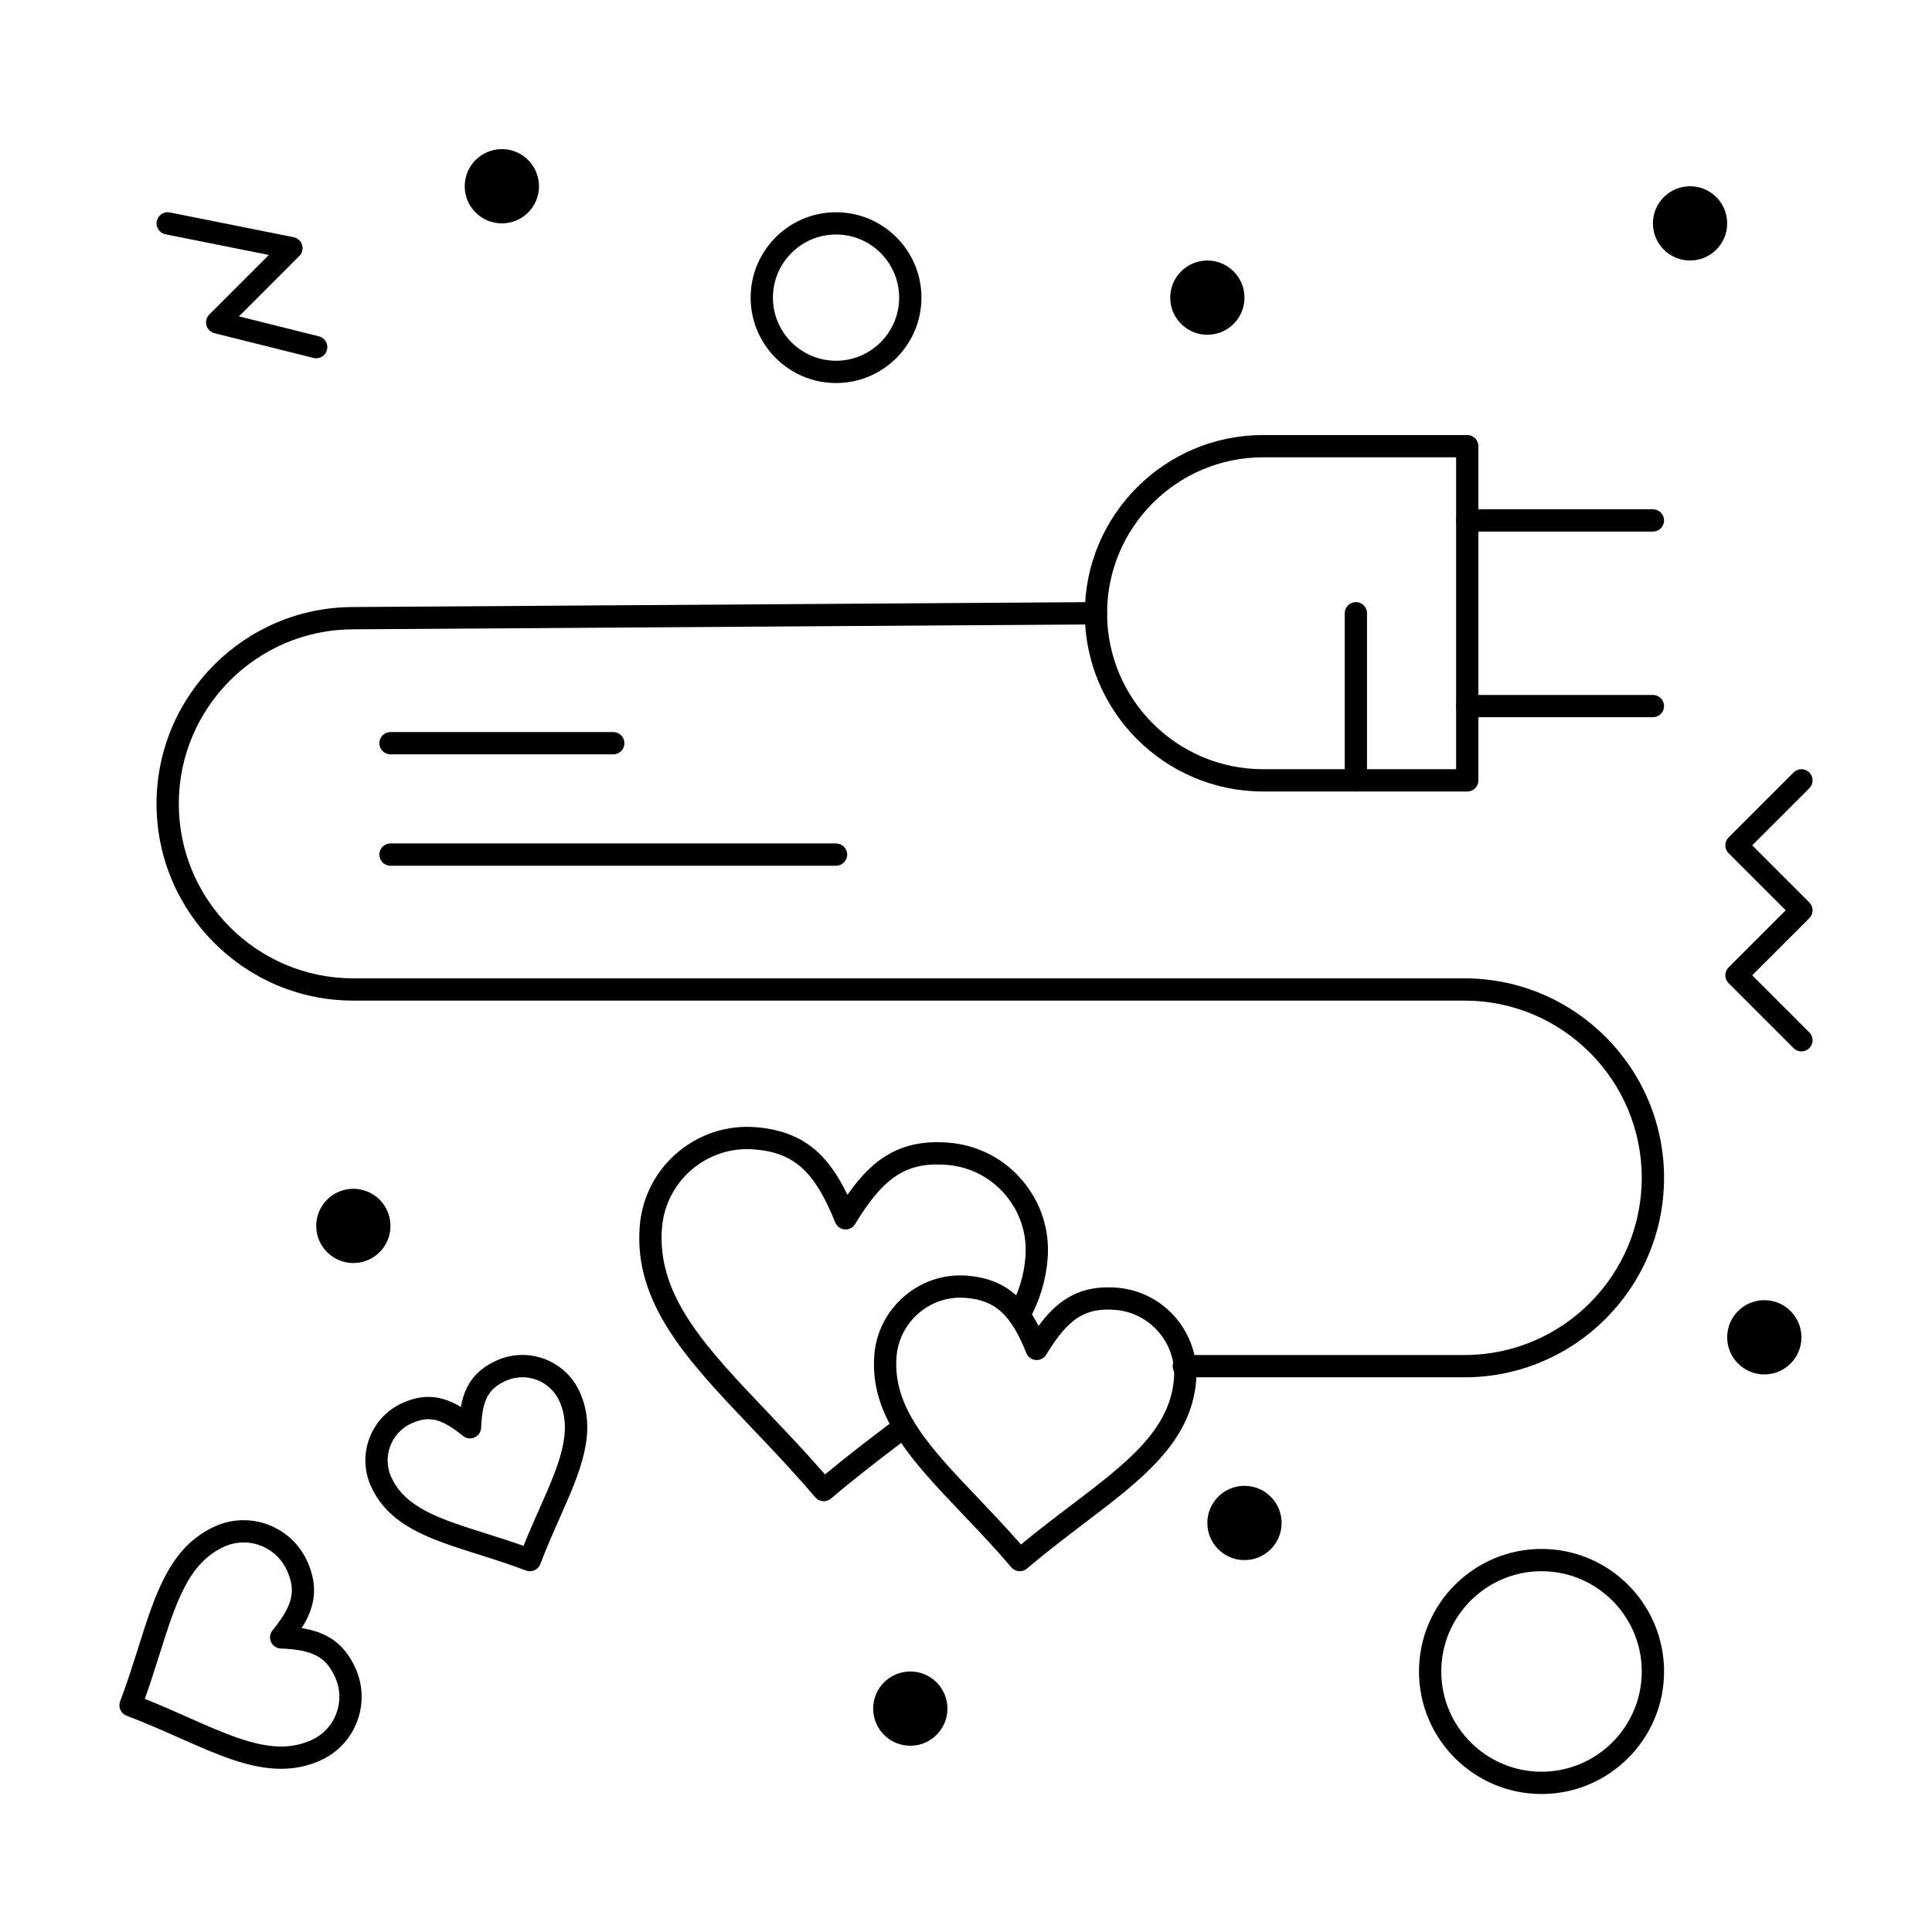 <?xml version="1.0" encoding="UTF-8"?>
<!-- Uploaded to: ICON Repo, www.svgrepo.com, Generator: ICON Repo Mixer Tools -->
<svg fill="#000000" width="800px" height="800px" version="1.1" viewBox="144 144 512 512" xmlns="http://www.w3.org/2000/svg">
 <g>
  <path d="m532.12 509h-74.395c-1.629 0-2.953-1.32-2.953-2.953 0-1.629 1.32-2.953 2.953-2.953h74.395c25.895 0 46.961-21.066 46.961-46.965 0-25.895-21.07-46.961-46.965-46.961l-294.48 0.004c-28.758 0-52.152-23.395-52.152-52.152 0-28.758 23.395-52.152 52.152-52.152l196.78-1.305h0.02c1.621 0 2.941 1.309 2.953 2.934 0.012 1.629-1.301 2.961-2.934 2.973l-196.8 1.305c-25.52 0-46.27 20.746-46.27 46.25 0 25.5 20.746 46.25 46.25 46.25h294.49c29.148 0 52.867 23.715 52.867 52.867 0 29.145-23.715 52.859-52.867 52.859z"/>
  <path d="m532.84 353.75h-54.121c-26.043 0-47.23-21.188-47.23-47.23s21.188-47.23 47.23-47.23h54.121c1.629 0 2.953 1.32 2.953 2.953v88.559c-0.004 1.629-1.324 2.949-2.953 2.949zm-54.121-88.559c-22.789 0-41.328 18.539-41.328 41.328 0 22.789 18.539 41.328 41.328 41.328h51.168v-82.656z"/>
  <path d="m503.32 353.75c-1.629 0-2.953-1.32-2.953-2.953v-44.281c0-1.629 1.32-2.953 2.953-2.953 1.629 0 2.953 1.32 2.953 2.953v44.281c-0.004 1.633-1.324 2.953-2.953 2.953z"/>
  <path d="m582.04 284.87h-49.199c-1.629 0-2.953-1.32-2.953-2.953 0-1.629 1.32-2.953 2.953-2.953h49.199c1.629 0 2.953 1.32 2.953 2.953 0 1.629-1.324 2.953-2.953 2.953z"/>
  <path d="m582.04 334.07h-49.199c-1.629 0-2.953-1.32-2.953-2.953 0-1.629 1.32-2.953 2.953-2.953h49.199c1.629 0 2.953 1.32 2.953 2.953 0 1.633-1.324 2.953-2.953 2.953z"/>
  <path d="m362.3 541.84c-0.078 0-0.156-0.004-0.234-0.012-0.781-0.062-1.504-0.434-2.012-1.027-5.711-6.703-11.414-12.695-16.934-18.492-16.758-17.598-31.234-32.797-29.582-53.391 1.262-15.707 15.062-27.469 30.773-26.199 12.82 1.027 19.273 7.547 24.27 17.934 6.59-9.461 14.004-14.863 26.82-13.836 7.617 0.609 14.543 4.148 19.496 9.965 4.953 5.812 7.344 13.203 6.734 20.812-0.465 5.797-2.106 11.145-5.008 16.348-0.793 1.426-2.598 1.934-4.016 1.137-1.426-0.797-1.934-2.594-1.137-4.016 2.484-4.449 3.883-9.008 4.281-13.945 0.484-6.035-1.414-11.898-5.344-16.512s-9.426-7.422-15.473-7.906c-10.578-0.844-16.715 3.109-24.32 15.691-0.578 0.957-1.645 1.512-2.762 1.414-1.113-0.09-2.082-0.801-2.5-1.836-5.5-13.633-10.926-18.523-21.504-19.371-12.473-0.996-23.414 8.324-24.418 20.785-1.441 17.961 11.539 31.59 27.973 48.848 4.961 5.211 10.074 10.578 15.238 16.512 6.062-5.051 11.984-9.543 17.73-13.906l1.422-1.082c1.297-0.988 3.148-0.734 4.137 0.566 0.984 1.297 0.734 3.148-0.566 4.137l-1.426 1.082c-6.391 4.852-12.996 9.867-19.719 15.59-0.543 0.465-1.223 0.711-1.922 0.711z"/>
  <path d="m621.4 422.63c-0.754 0-1.512-0.289-2.086-0.863l-17.219-17.219c-1.152-1.152-1.152-3.023 0-4.176l15.133-15.133-15.133-15.133c-1.152-1.152-1.152-3.023 0-4.176l17.219-17.219c1.152-1.152 3.019-1.152 4.176 0 1.152 1.152 1.152 3.023 0 4.176l-15.137 15.133 15.133 15.133c1.152 1.152 1.152 3.023 0 4.176l-15.133 15.129 15.133 15.133c1.152 1.152 1.152 3.023 0 4.176-0.574 0.578-1.328 0.863-2.086 0.863z"/>
  <path d="m227.8 238.95c-0.238 0-0.477-0.027-0.719-0.09l-26.242-6.559c-1.031-0.258-1.844-1.051-2.129-2.078-0.285-1.023 0.004-2.125 0.758-2.875l15.781-15.781-27.391-5.477c-1.598-0.32-2.637-1.875-2.316-3.473 0.32-1.598 1.875-2.633 3.473-2.316l32.801 6.559c1.066 0.215 1.93 0.996 2.246 2.039 0.316 1.043 0.031 2.172-0.738 2.941l-15.992 16 21.184 5.293c1.582 0.395 2.543 2 2.148 3.578-0.336 1.344-1.543 2.238-2.863 2.238z"/>
  <path d="m414.25 560.39c-0.078 0-0.156-0.004-0.234-0.012-0.781-0.062-1.504-0.434-2.012-1.027-4.422-5.195-8.852-9.844-13.133-14.34-13.129-13.789-24.469-25.695-23.164-41.988 0.945-11.793 10.949-21.031 22.77-21.031 0.613 0 1.234 0.023 1.848 0.074 9.785 0.785 15.023 5.769 18.902 13.328 4.606-6.289 9.957-10.238 18.41-10.238 0.766 0 1.566 0.031 2.379 0.098 12.578 1.012 21.992 12.055 20.98 24.621-1.309 16.289-14.402 26.23-29.562 37.738-4.953 3.762-10.07 7.648-15.273 12.078-0.531 0.453-1.211 0.699-1.91 0.699zm-15.773-72.496c-8.766 0-16.18 6.852-16.883 15.602-1.098 13.66 8.898 24.156 21.551 37.445 3.723 3.91 7.559 7.938 11.434 12.363 4.543-3.762 8.977-7.129 13.285-10.398 14.609-11.094 26.148-19.855 27.246-33.512 0.746-9.32-6.238-17.512-15.57-18.262-7.93-0.641-12.461 2.254-18.277 11.875-0.578 0.957-1.645 1.504-2.762 1.414-1.113-0.09-2.082-0.801-2.5-1.836-4.16-10.309-8.234-14.004-16.152-14.641-0.457-0.031-0.914-0.051-1.371-0.051z"/>
  <path d="m286.84 193.36c0 5.434-4.406 9.84-9.84 9.84-5.438 0-9.844-4.406-9.844-9.84 0-5.438 4.406-9.84 9.844-9.84 5.434 0 9.84 4.402 9.84 9.84"/>
  <path d="m601.72 203.2c0 5.434-4.406 9.84-9.84 9.84s-9.84-4.406-9.84-9.84c0-5.438 4.406-9.84 9.84-9.84s9.84 4.402 9.84 9.84"/>
  <path d="m473.8 222.88c0 5.434-4.402 9.84-9.84 9.84-5.434 0-9.84-4.406-9.84-9.84s4.406-9.84 9.84-9.84c5.438 0 9.84 4.406 9.84 9.84"/>
  <path d="m621.4 498.4c0 5.434-4.406 9.84-9.84 9.84s-9.84-4.406-9.84-9.84c0-5.434 4.406-9.84 9.84-9.84s9.84 4.406 9.84 9.84"/>
  <path d="m483.64 547.6c0 5.438-4.406 9.84-9.844 9.84-5.434 0-9.84-4.402-9.84-9.84 0-5.434 4.406-9.84 9.84-9.84 5.438 0 9.844 4.406 9.844 9.84"/>
  <path d="m395.08 596.8c0 5.434-4.406 9.84-9.84 9.84-5.434 0-9.84-4.406-9.84-9.84 0-5.438 4.406-9.84 9.84-9.84 5.434 0 9.84 4.402 9.84 9.84"/>
  <path d="m247.48 468.88c0 5.434-4.402 9.84-9.84 9.84-5.434 0-9.84-4.406-9.84-9.84s4.406-9.84 9.84-9.84c5.438 0 9.84 4.406 9.84 9.84"/>
  <path d="m284.44 560.39c-0.348 0-0.699-0.062-1.043-0.191-4.371-1.652-8.578-2.981-12.645-4.266-12.699-4.008-23.668-7.469-28.457-18.094-3.777-8.367-0.031-18.25 8.344-22.027 2.418-1.09 4.676-1.621 6.906-1.621 3.191 0 6.047 1.129 8.59 2.664 0.969-5.402 3.445-9.59 9.473-12.309 2.168-0.98 4.469-1.477 6.836-1.477 6.539 0 12.5 3.848 15.188 9.805 4.793 10.625 0.133 21.141-5.266 33.316-1.727 3.891-3.512 7.918-5.16 12.281-0.449 1.191-1.574 1.918-2.766 1.918zm-26.895-40.289c-1.375 0-2.844 0.359-4.481 1.098-5.406 2.441-7.824 8.82-5.391 14.219 3.707 8.215 13.039 11.16 24.855 14.891 3.297 1.043 6.684 2.109 10.211 3.367 1.391-3.469 2.824-6.707 4.223-9.863 5.023-11.332 8.988-20.277 5.281-28.5-1.734-3.844-5.582-6.328-9.805-6.328-1.523 0-3.008 0.32-4.406 0.953-4.648 2.098-6.234 5.113-6.523 12.422-0.043 1.117-0.715 2.113-1.734 2.574-1.016 0.461-2.211 0.305-3.078-0.402-3.863-3.148-6.516-4.43-9.152-4.43z"/>
  <path d="m218.47 612.75c-8.465 0-17.039-3.801-26.973-8.203-4.418-1.957-8.984-3.984-13.945-5.859-1.523-0.578-2.293-2.281-1.719-3.805 1.879-4.969 3.387-9.742 4.844-14.355 4.516-14.309 8.414-26.664 20.297-32.027 2.41-1.086 4.961-1.637 7.586-1.637 7.262 0 13.883 4.277 16.867 10.898 3.106 6.887 1.926 12.32-1.477 17.703 6.289 1.012 11.141 3.723 14.246 10.609 2.031 4.496 2.184 9.52 0.438 14.137-1.746 4.617-5.188 8.281-9.684 10.309-3.32 1.5-6.75 2.231-10.48 2.231zm-36.098-18.527c4.059 1.617 7.844 3.293 11.523 4.926 9.316 4.129 17.363 7.695 24.578 7.695 2.875 0 5.508-0.559 8.059-1.707 3.059-1.379 5.402-3.871 6.59-7.016 1.188-3.144 1.082-6.559-0.297-9.621-2.453-5.438-5.961-7.293-14.43-7.629-1.117-0.047-2.113-0.719-2.574-1.738-0.461-1.02-0.305-2.211 0.402-3.078 5.352-6.574 6.281-10.43 3.828-15.867-2.035-4.508-6.543-7.422-11.484-7.422-1.781 0-3.519 0.375-5.156 1.113-9.477 4.277-12.84 14.93-17.098 28.422-1.219 3.848-2.465 7.801-3.941 11.922z"/>
  <path d="m552.52 619.43c-17.906 0-32.473-14.566-32.473-32.473s14.566-32.473 32.473-32.473 32.473 14.566 32.473 32.473-14.566 32.473-32.473 32.473zm0-59.039c-14.648 0-26.566 11.918-26.566 26.566 0 14.648 11.918 26.566 26.566 26.566 14.648 0 26.566-11.918 26.566-26.566 0-14.648-11.918-26.566-26.566-26.566z"/>
  <path d="m365.56 245.51c-12.48 0-22.633-10.152-22.633-22.633 0-12.48 10.152-22.633 22.633-22.633 12.48 0 22.633 10.152 22.633 22.633 0 12.477-10.152 22.633-22.633 22.633zm0-39.363c-9.223 0-16.727 7.504-16.727 16.727s7.504 16.727 16.727 16.727 16.727-7.504 16.727-16.727-7.504-16.727-16.727-16.727z"/>
  <path d="m365.56 373.43h-118.08c-1.629 0-2.953-1.32-2.953-2.953 0-1.629 1.32-2.953 2.953-2.953h118.08c1.629 0 2.953 1.32 2.953 2.953 0 1.633-1.324 2.953-2.953 2.953z"/>
  <path d="m306.52 343.91h-59.039c-1.629 0-2.953-1.32-2.953-2.953 0-1.629 1.32-2.953 2.953-2.953h59.039c1.629 0 2.953 1.32 2.953 2.953-0.004 1.633-1.324 2.953-2.953 2.953z"/>
 </g>
</svg>